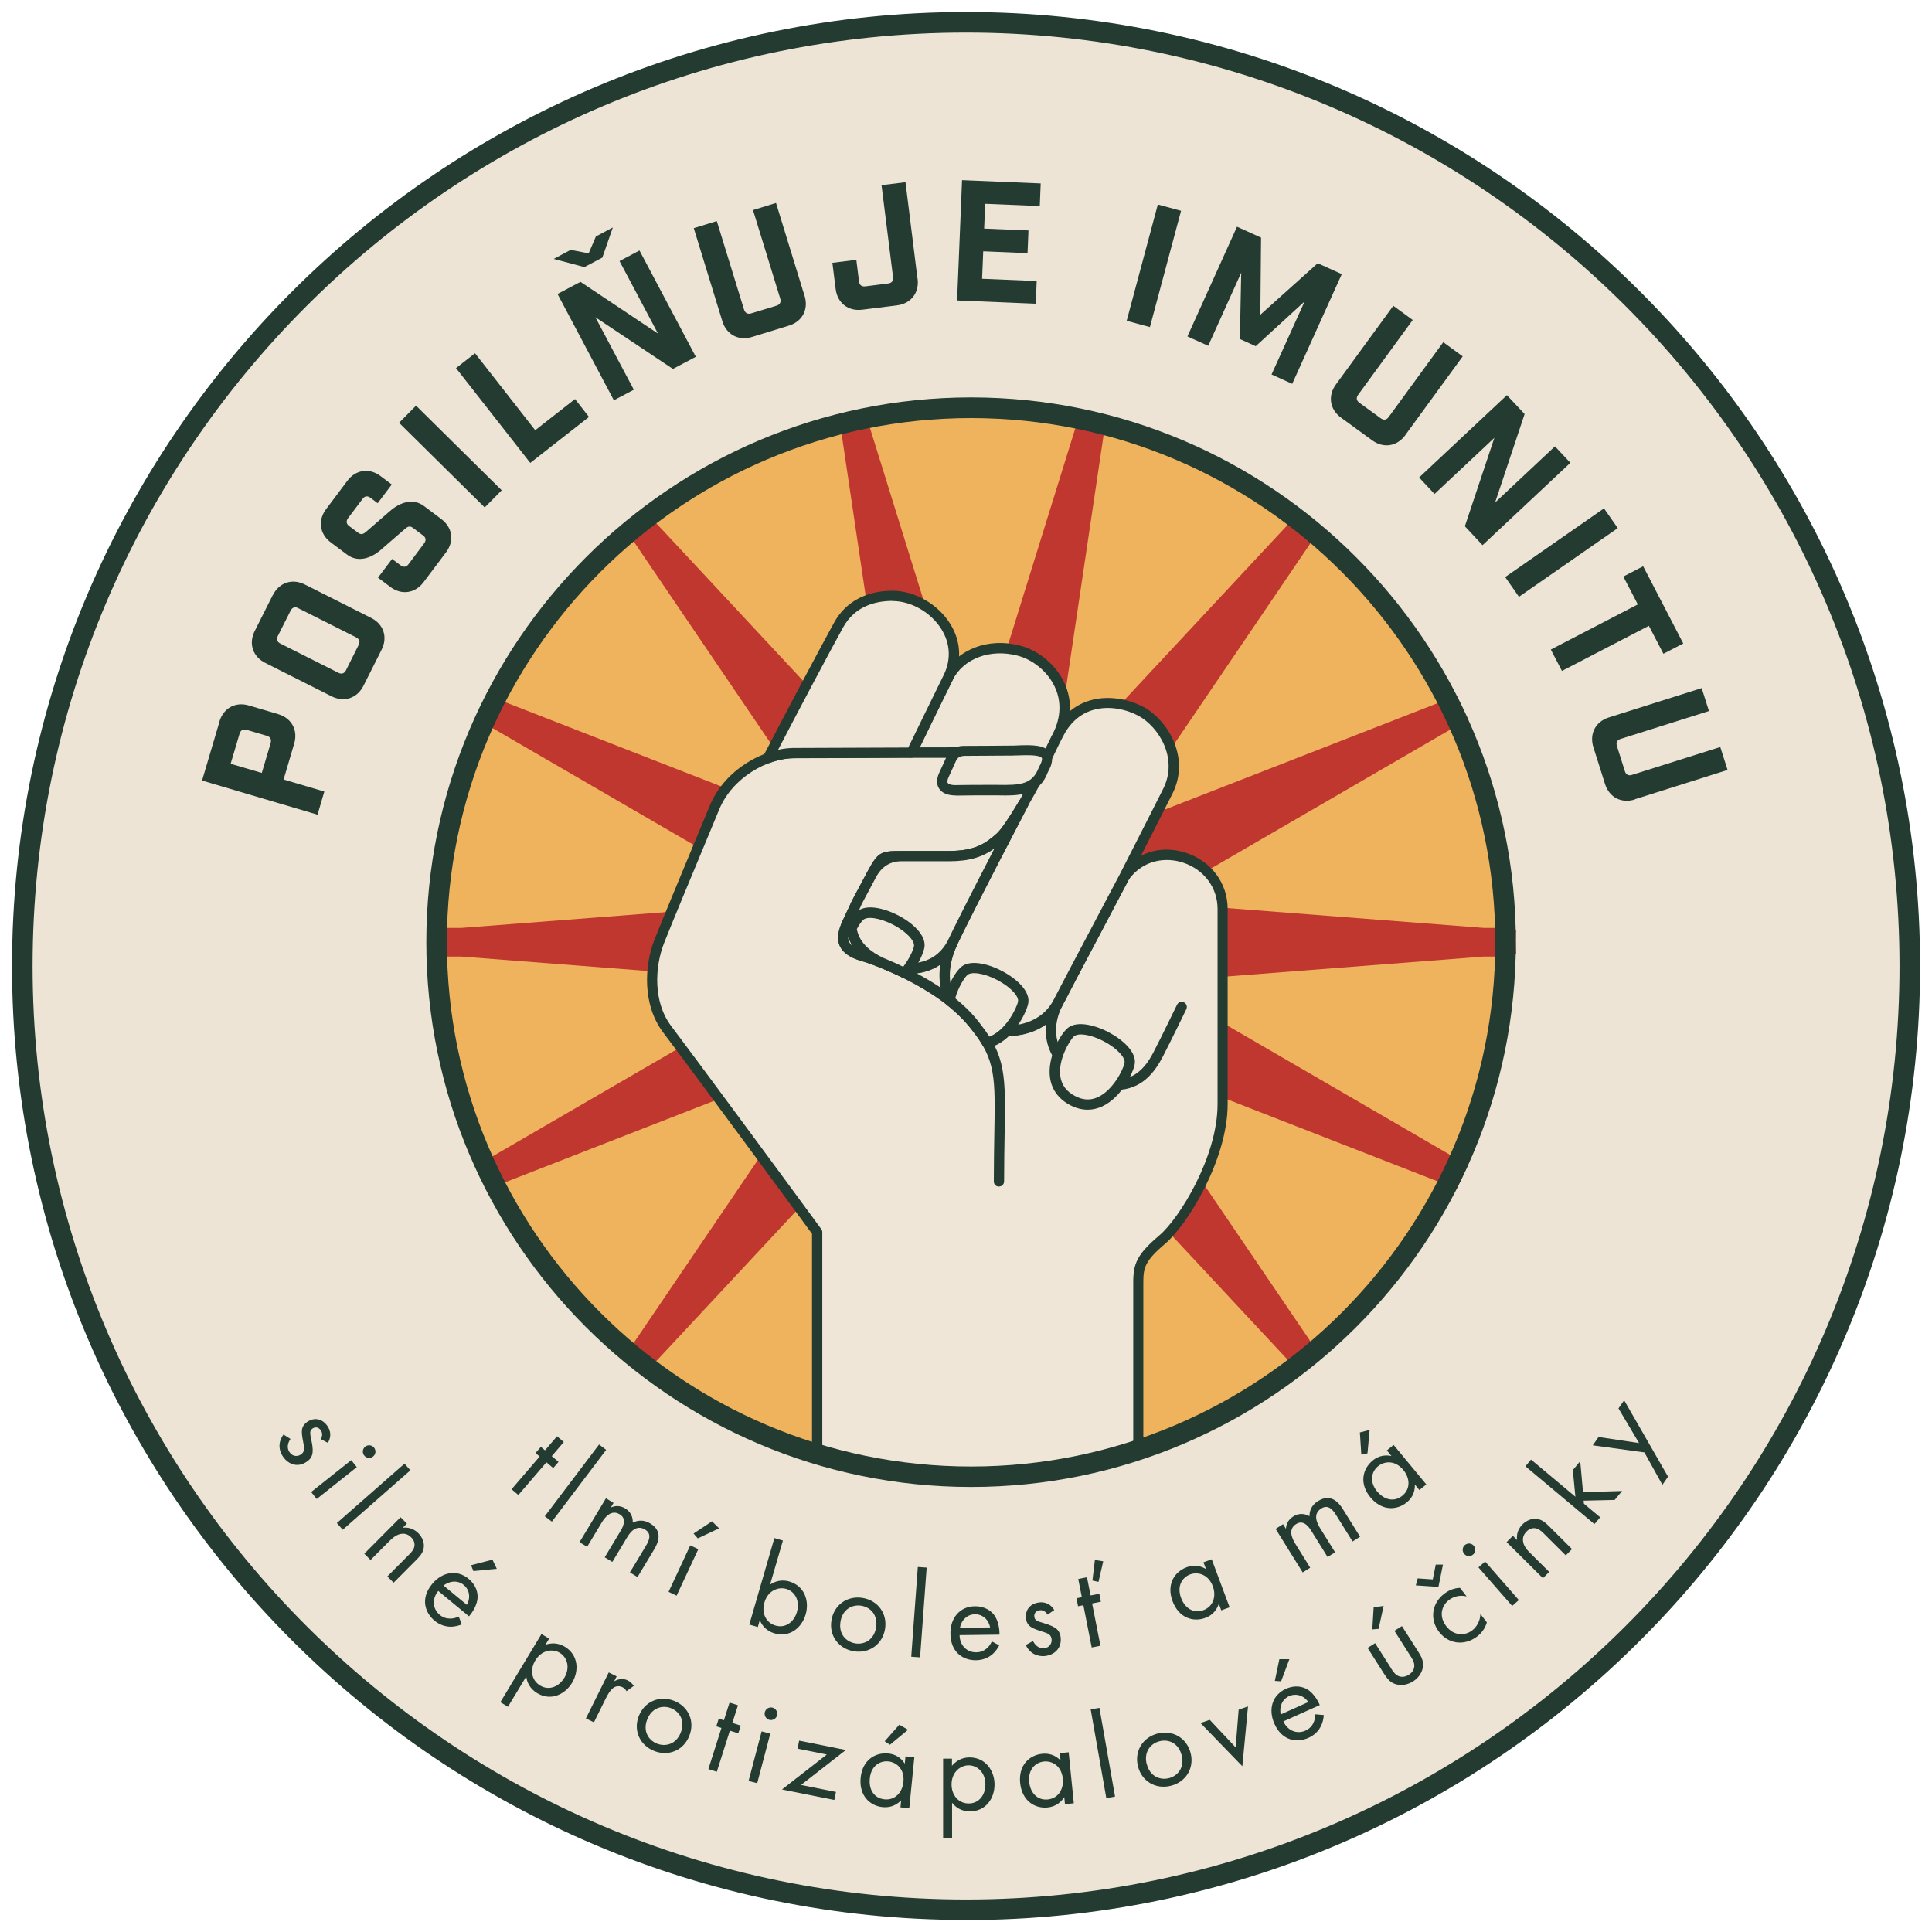 <?xml version="1.0" encoding="UTF-8"?>
<svg id="Layer_1" data-name="Layer 1" xmlns="http://www.w3.org/2000/svg" xmlns:xlink="http://www.w3.org/1999/xlink" viewBox="0 0 187.89 187.89">
  <defs>
    <style>
      .cls-1 {
        fill: #c03730;
      }

      .cls-1, .cls-2, .cls-3, .cls-4, .cls-5, .cls-6 {
        stroke-width: 0px;
      }

      .cls-2 {
        fill: none;
      }

      .cls-3 {
        fill: #efe6d7;
      }

      .cls-4 {
        fill: #ede4d5;
      }

      .cls-7 {
        clip-path: url(#clippath);
      }

      .cls-5 {
        fill: #efb35e;
      }

      .cls-6 {
        fill: #233b31;
      }
    </style>
    <clipPath id="clippath">
      <path class="cls-2" d="m146.42,91.63c0-28.71-23.27-51.98-51.98-51.98s-51.98,23.27-51.98,51.98,23.27,51.98,51.98,51.98,51.98-23.27,51.98-51.98"/>
    </clipPath>
  </defs>
  <path class="cls-4" d="m93.94,2.17C43.26,2.17,2.17,43.26,2.17,93.94s41.09,91.78,91.78,91.78,91.78-41.09,91.78-91.78S144.63,2.17,93.94,2.17"/>
  <path class="cls-6" d="m93.95,186.72C42.79,186.72,1.17,145.1,1.17,93.95S42.79,1.17,93.95,1.17s92.78,41.62,92.78,92.78-41.62,92.78-92.78,92.78Zm0-183.55C43.89,3.17,3.17,43.89,3.17,93.95s40.72,90.78,90.78,90.78,90.78-40.72,90.78-90.78S144,3.17,93.95,3.17Z"/>
  <g>
    <g>
      <path class="cls-5" d="m146.42,91.63c0-28.71-23.27-51.98-51.98-51.98s-51.98,23.27-51.98,51.98,23.27,51.98,51.98,51.98,51.98-23.27,51.98-51.98"/>
      <path class="cls-6" d="m94.44,144.11c-28.94,0-52.48-23.54-52.48-52.48s23.54-52.48,52.48-52.48,52.48,23.54,52.48,52.48-23.54,52.48-52.48,52.48Zm0-103.95c-28.38,0-51.48,23.09-51.48,51.48s23.09,51.48,51.48,51.48,51.48-23.09,51.48-51.48-23.09-51.48-51.48-51.48Z"/>
    </g>
    <polyline class="cls-1" points="83.4 91.52 44.75 91.52 81.97 94.39 49.68 113.13 84.47 99.57 63.5 130.46 88.96 103.15 83.48 140.08 94.56 104.43 105.65 140.08 100.17 103.15 125.62 130.46 104.66 99.57 139.44 113.13 107.15 94.39 144.37 91.52 105.73 91.52"/>
    <polyline class="cls-1" points="105.73 91.74 144.37 91.74 107.15 88.87 139.44 70.13 104.66 83.69 125.62 52.8 100.17 80.11 105.65 43.18 94.56 78.83 83.48 43.18 88.96 80.11 63.51 52.8 84.47 83.69 49.68 70.13 81.97 88.87 44.75 91.74 83.39 91.74"/>
    <path class="cls-1" d="m147.4,91.63l.04-1.15h-.09s0-.24,0-.24h-3.06l-32.18-2.49,30.66-17.8-1.1-2.29-33.03,12.88,19.91-29.34-1.99-1.59-24.17,25.93,5.21-35.07-2.48-.57-10.52,33.85-10.53-33.85-2.48.57,5.21,35.07-24.17-25.93-1.99,1.59,19.91,29.34-33.03-12.88-1.1,2.29,30.66,17.8-32.19,2.49h-3.06v.24s-.1,0-.1,0l.04,1.16-.04,1.15h.09s0,.24,0,.24h3.06l32.19,2.49-30.66,17.8,1.1,2.29,33.03-12.88-19.91,29.34,1.99,1.59,24.17-25.93-5.21,35.07,2.48.57,10.53-33.85,10.52,33.85,2.48-.57-5.21-35.07,24.17,25.93,1.99-1.59-19.91-29.34,33.03,12.88,1.1-2.29-30.66-17.8,32.19-2.49h3.06v-.24s.1,0,.1,0l-.04-1.15Z"/>
    <g class="cls-7">
      <g>
        <g>
          <g>
            <path class="cls-3" d="m118.91,88.4v18.99c0,5.24-3.81,11.42-5.85,13.15-2.04,1.73-2.35,2.52-2.35,4.16v19.08c0,3.99-7.86,5.27-15.39,5.27-8.36,0-15.85-1.46-15.85-4.8v-24.42c-3.5-4.79-12.63-17.15-14.59-19.73-1.95-2.57-1.68-6.26-.75-8.61.93-2.35,3.95-9.58,5.36-12.97,1.41-3.39,5.1-5.28,7.71-5.28,1.25,0,6.34-.03,11.44-.04,5.55-.03,11.12-.05,11.79-.05,1.04,0,1.26.55,1.12,1.15,0,.01,0,.02,0,.02,0,0,0,.01,0,.02-.7,1.32-1.34,2.56-1.94,3.72-.02.03-.03.05-.05.08-.83,1.42-1.74,2.81-2.26,3.28-1.24,1.1-2.39,1.84-5.01,1.84h-4.61c-1.94,0-1.92.01-2.93,1.86-.59,1.1-.97,1.81-1.26,2.35-.07.13-.14.26-.19.38-.29.59-.48.99-.79,1.65-.62,1.34-1.15,2.75,1.4,3.48.5.14,1.12.35,1.81.63.03.01.05.02.06.03.17.07.34.14.51.21.01,0,.03.01.05.02,1.92.81,4.28,2.04,6.2,3.57.74.59,1.41,1.23,1.97,1.9,0,0,0,0,.01,0,2.88,1.61,6.89,1.11,8.42-1.9,1.37-2.66,3.12-5.91,6.42-12.17,3.03-4.13,9.56-1.77,9.56,3.14Z"/>
            <path class="cls-6" d="m95.32,149.54c-3.84,0-16.35-.38-16.35-5.3v-24.25c-3.6-4.92-12.59-17.1-14.48-19.59-2.01-2.65-1.86-6.48-.81-9.1.72-1.82,2.64-6.44,4.19-10.16l1.17-2.82c1.45-3.5,5.29-5.58,8.17-5.58.56,0,1.89,0,3.64-.01,2.17,0,4.98-.02,7.79-.03h3.2c4.33-.03,8.06-.05,8.59-.05.64,0,1.11.18,1.39.54.18.22.36.62.21,1.23,0,.1-.03.14-.08.2-.69,1.31-1.33,2.53-1.92,3.67,0,0-.05.09-.06.1-.72,1.23-1.72,2.82-2.36,3.4-1.43,1.28-2.71,1.97-5.34,1.97h-4.61q-1.62,0-2.45,1.52c-.63,1.17-1.01,1.88-1.29,2.42-.07.13-.13.25-.18.36-.29.59-.48.99-.79,1.65-.33.71-.61,1.39-.38,1.87.17.38.67.69,1.47.92.52.15,1.16.37,1.85.64l.27.11c.11.04.21.09.32.14,1.41.59,4.07,1.84,6.35,3.65.8.65,1.45,1.27,1.98,1.89,1.5.82,3.32,1.03,4.87.55,1.26-.38,2.23-1.17,2.79-2.28.85-1.65,1.84-3.51,3.25-6.18.87-1.65,1.91-3.61,3.17-6,1.55-2.11,4-2.89,6.45-2.08,2.46.81,4.05,2.95,4.05,5.45v18.99c0,5.45-3.98,11.79-6.03,13.53-1.99,1.69-2.17,2.34-2.17,3.78v19.08c0,5.21-11.11,5.77-15.89,5.77Zm5.11-75.89c-.54,0-4.26.02-8.59.04h-3.2c-2.82.02-5.63.03-7.79.04-1.76,0-3.09.01-3.65.01-2.55,0-5.96,1.86-7.25,4.97l-1.17,2.82c-1.46,3.51-3.47,8.33-4.18,10.14-.94,2.36-1.09,5.79.68,8.12,1.91,2.52,11.05,14.9,14.59,19.74.06.08.1.19.1.29v24.42c0,2.57,6.17,4.3,15.35,4.3,7.2,0,14.89-1.25,14.89-4.77v-19.08c0-1.8.37-2.71,2.53-4.54,1.93-1.63,5.67-7.62,5.67-12.77v-18.99c0-2.07-1.32-3.83-3.36-4.5-1.58-.52-3.81-.36-5.29,1.66-1.22,2.33-2.26,4.29-3.13,5.94-1.41,2.66-2.4,4.53-3.24,6.17-.69,1.35-1.86,2.32-3.39,2.78-1.83.56-3.97.31-5.72-.67-.06-.03-.11-.07-.15-.12-.5-.6-1.13-1.2-1.9-1.83-2.19-1.74-4.75-2.94-6.08-3.5l-.56-.23c-.71-.28-1.32-.49-1.81-.63-1.11-.32-1.8-.8-2.1-1.46-.43-.94.06-2.01.39-2.71.31-.67.5-1.07.79-1.66.06-.12.13-.26.2-.4.28-.53.66-1.24,1.25-2.35,1.09-2.01,1.28-2.12,3.37-2.12h4.61c2.55,0,3.58-.74,4.67-1.71.41-.37,1.22-1.56,2.17-3.16,0-.02.06-.11.08-.12.55-1.08,1.19-2.31,1.88-3.62,0-.02.01-.04.02-.05,0-.08,0-.22-.05-.29-.08-.1-.31-.16-.61-.16Z"/>
          </g>
          <g>
            <path class="cls-3" d="m102.93,97.44c-1.38,2.66-.97,5.61,2.52,7.33,4.37,1.89,6.13-.21,7.19-2.26.79-1.52,2.26-4.57,2.26-4.57"/>
            <path class="cls-6" d="m108.52,106c-.91,0-1.99-.23-3.26-.78-1.71-.84-2.85-2.03-3.31-3.45-.46-1.41-.27-2.99.55-4.57.13-.25.43-.34.67-.21.25.13.34.43.21.67-.69,1.33-.86,2.65-.48,3.79.39,1.18,1.32,2.14,2.78,2.86,3.95,1.71,5.52-.07,6.53-2.04.78-1.5,2.24-4.53,2.26-4.56.12-.25.42-.35.67-.23.25.12.35.42.23.67-.01.03-1.49,3.07-2.27,4.58-.78,1.51-2.05,3.27-4.57,3.27Z"/>
          </g>
          <g>
            <path class="cls-3" d="m94.5,99.33c.14.16.27.33.39.5,3.01,3.78,2.26,5.68,2.26,15.07"/>
            <path class="cls-6" d="m97.15,115.4c-.28,0-.5-.22-.5-.5,0-1.78.03-3.3.05-4.61.1-5.55.13-7.23-2.2-10.15-.13-.17-.26-.33-.39-.49-.18-.21-.15-.53.06-.71.21-.17.53-.15.71.06.14.17.28.35.41.52,2.54,3.19,2.51,5.1,2.41,10.78-.02,1.3-.05,2.81-.05,4.59,0,.28-.22.5-.5.5Z"/>
          </g>
          <g>
            <path class="cls-3" d="m102.93,71.41c-.63,1.21-1.3,2.71-1.39,2.89.14-.6-.07-1.15-1.12-1.15-.66,0-6.23.03-11.79.05,1.5-3.03,2.5-5.24,3.57-7.32,1.15-2.25,3.97-3.35,6.86-2.6,2.72.7,5.79,4.01,3.86,8.13Z"/>
            <path class="cls-6" d="m101.54,74.8c-.05,0-.11,0-.16-.03-.24-.08-.38-.34-.32-.59.04-.17.03-.31-.02-.38-.08-.1-.31-.16-.61-.16-.54,0-4.26.02-8.59.04h-3.2s0,.01,0,.01c-.17,0-.33-.09-.42-.24-.09-.15-.1-.33-.02-.49.67-1.35,1.24-2.54,1.76-3.62.65-1.35,1.22-2.55,1.82-3.7,1.28-2.49,4.33-3.67,7.43-2.85,1.8.46,3.48,1.87,4.29,3.59.54,1.15.96,2.99-.1,5.24,0,0,0,.01,0,.02-.54,1.05-1.13,2.33-1.32,2.75l-.06.12c-.08.18-.26.29-.45.29Zm-1.12-2.16c.5,0,.9.11,1.18.33.25-.54.57-1.2.88-1.79.7-1.5.74-3.01.1-4.38-.68-1.46-2.11-2.65-3.63-3.04-2.64-.69-5.23.27-6.29,2.34-.59,1.15-1.16,2.33-1.81,3.68-.43.89-.89,1.84-1.41,2.9h2.39c4.33-.03,8.06-.05,8.59-.05Zm2.5-1.24h0,0Z"/>
          </g>
          <g>
            <path class="cls-3" d="m74.69,73.72c2.2-4.23,5.4-10.28,6.86-12.94s4.17-2.84,5.23-2.84c3.56,0,7.45,3.85,5.44,7.94-1.41,2.85-3.57,7.32-3.57,7.32,0,0-10.06.04-11.15.04-.99,0-1.71.12-2.81.49Z"/>
            <path class="cls-6" d="m74.69,74.22c-.14,0-.28-.06-.38-.17-.13-.15-.16-.38-.06-.56,2.08-4,5.33-10.15,6.87-12.95,1.1-2,3.11-3.09,5.67-3.09,2.17,0,4.43,1.3,5.62,3.22,1.06,1.7,1.15,3.63.26,5.43-1.41,2.85-3.57,7.31-3.57,7.31-.08.17-.26.28-.45.28,0,0-10.06.04-11.15.04-.97-.01-1.61.11-2.65.46-.05.02-.11.03-.16.03Zm12.09-15.78c-1.54,0-3.62.45-4.79,2.58-1.29,2.34-4.07,7.58-6.32,11.9.61-.14,1.16-.19,1.83-.18.97,0,9.13-.03,10.83-.04.5-1.02,2.24-4.61,3.44-7.04.73-1.48.66-3.06-.21-4.46-1.02-1.65-2.94-2.75-4.77-2.75Z"/>
          </g>
          <g>
            <path class="cls-3" d="m113.56,76.97c-.62,1.21-2.57,5.11-4.21,8.3-3.3,6.26-5.04,9.52-6.42,12.17-1.53,3.01-5.54,3.52-8.42,1.9,0,0,0,0-.01,0-.56-.67-1.24-1.3-1.97-1.9,0,0-.01-.02-.02-.03-.95-1.66-.8-3.77.1-5.67.83-1.75,2.92-5.88,6.94-13.61.01-.03.03-.05.05-.08.81-1.39,1.55-2.79,1.81-3.35.06-.12.1-.24.13-.36,0,0,0-.01,0-.02,0,0,0,0,0-.02.08-.18.76-1.68,1.39-2.89,1.96-3.88,5.94-3.38,8.04-2.23,2.11,1.15,4.26,4.5,2.59,7.79Z"/>
            <path class="cls-6" d="m97.97,100.74c-1.27,0-2.57-.33-3.71-.96-.06-.03-.11-.07-.15-.12-.5-.6-1.13-1.2-1.9-1.83-.04-.03-.08-.08-.11-.12-1.01-1.75-.98-3.99.05-6.17.66-1.4,2.4-4.9,6.95-13.62.01-.02.07-.12.09-.14.75-1.29,1.49-2.68,1.76-3.27.05-.1.08-.19.1-.28h0s0-.03.02-.05c0-.03.02-.05.03-.07l.05-.12c.19-.43.79-1.72,1.34-2.79.79-1.57,1.95-2.6,3.45-3.06,1.94-.6,4-.07,5.28.62,2.33,1.27,4.59,4.92,2.79,8.45h0s-.95,1.88-.95,1.88c-.89,1.76-2.15,4.25-3.26,6.42-1.27,2.4-2.3,4.36-3.17,6.01-1.41,2.66-2.4,4.53-3.24,6.17-.69,1.35-1.86,2.32-3.39,2.78-.64.2-1.32.29-2.01.29Zm-3.15-1.8c1.5.82,3.32,1.03,4.87.55,1.26-.38,2.23-1.17,2.79-2.28.85-1.65,1.84-3.51,3.25-6.18.87-1.65,1.91-3.61,3.17-6,1.11-2.16,2.37-4.66,3.26-6.41l.95-1.88c1.51-2.97-.41-6.04-2.38-7.12-1.1-.6-2.85-1.06-4.5-.55-1.23.38-2.19,1.25-2.86,2.57-.55,1.06-1.13,2.33-1.33,2.75l-.04.09s0,0,0,0c-.04.15-.09.28-.16.43-.28.6-1.04,2.04-1.83,3.39-4.57,8.77-6.31,12.25-6.97,13.64-.88,1.86-.93,3.73-.15,5.15.77.62,1.39,1.23,1.92,1.84Zm18.74-21.97h0,0Z"/>
          </g>
          <g>
            <path class="cls-3" d="m92.51,97.41s.01.02.02.03c-1.92-1.53-4.28-2.76-6.2-3.57.03,0,.05.02.07.03.72.26,4.47,1.11,6.21-2.15-.9,1.9-1.04,4.01-.1,5.67Z"/>
            <path class="cls-6" d="m92.57,97.95c-.12,0-.25-.04-.35-.12-2.19-1.74-4.75-2.94-6.08-3.5-.24-.1-.36-.37-.28-.61s.33-.39.58-.34c.03,0,.1.03.13.04.05.02,3.88,1.31,5.6-1.92.13-.24.43-.33.67-.21.24.12.34.42.23.66-.88,1.88-.93,3.77-.13,5.19h0c.19.19.17.46,0,.66-.09.1-.22.15-.36.15Zm-3.43-3.3c.74.4,1.54.86,2.34,1.4-.14-.71-.15-1.47-.04-2.24-.73.5-1.54.75-2.3.84Z"/>
          </g>
          <g>
            <path class="cls-3" d="m85.71,93.61c-.69-.27-1.31-.48-1.81-.63-2.55-.74-2.02-2.15-1.4-3.48.31-.66.5-1.06.79-1.65-1.37,2.92.31,4.78,2.42,5.76Z"/>
            <path class="cls-6" d="m85.71,94.11c-.06,0-.12-.01-.18-.04-.66-.26-1.27-.47-1.76-.61-1.11-.32-1.8-.8-2.1-1.46-.43-.94.06-2.01.39-2.71.31-.67.5-1.07.79-1.66.12-.25.42-.35.67-.23.25.12.35.42.23.66-.48,1.02-.58,1.96-.28,2.77.43,1.17,1.57,1.91,2.46,2.33.25.11.36.4.25.65-.08.19-.27.3-.46.3Zm-3.21-3.01c-.01.18,0,.34.08.49.07.16.2.3.38.43-.18-.27-.32-.55-.43-.84,0-.02-.02-.05-.03-.07Z"/>
          </g>
          <g>
            <path class="cls-3" d="m99.54,78.13c-4.03,7.72-6.12,11.86-6.94,13.61-1.74,3.26-5.48,2.42-6.21,2.15-.03,0-.05-.02-.07-.03-.01,0-.03-.01-.05-.02-.17-.08-.34-.14-.51-.21-.02,0-.04-.01-.06-.03-2.11-.98-3.79-2.84-2.42-5.76.06-.12.12-.25.19-.38.28-.54.66-1.25,1.26-2.35,1.01-1.84.99-1.86,2.93-1.86h4.61c2.62,0,3.77-.74,5.01-1.84.53-.48,1.43-1.86,2.26-3.28Z"/>
            <path class="cls-6" d="m88.32,94.7c-.88,0-1.64-.17-2.1-.34-.04,0-.1-.03-.14-.05l-.51-.21c-1.6-.74-2.63-1.74-3.06-2.92-.39-1.07-.28-2.26.32-3.54.06-.13.13-.27.21-.41.28-.53.66-1.24,1.25-2.35,1.09-2.01,1.28-2.12,3.37-2.12h4.61c2.55,0,3.58-.74,4.67-1.71.41-.37,1.22-1.56,2.17-3.16.14-.23.43-.31.67-.18.24.13.33.43.2.67-4.54,8.71-6.28,12.2-6.93,13.59-1.16,2.18-3.13,2.75-4.73,2.75Zm-.66-10.94q-1.62,0-2.45,1.52c-.63,1.17-1.01,1.88-1.29,2.42-.07.13-.13.25-.18.36-.48,1.02-.58,1.96-.28,2.77.43,1.17,1.57,1.91,2.46,2.33l.24.1c.11.04.21.09.32.14.12.04,3.96,1.34,5.68-1.89.52-1.1,1.74-3.56,4.54-8.98-1.13.8-2.36,1.23-4.42,1.23h-4.61Z"/>
          </g>
        </g>
        <g>
          <path class="cls-3" d="m109.86,103.49c-.23,1.07-2.37,5.18-5.52,3.55-3.34-1.73-1.01-5.86-.32-6.54,1.23-1.44,6.29,1.26,5.84,2.98Z"/>
          <path class="cls-6" d="m105.78,107.92c-.56,0-1.12-.14-1.68-.43-1.12-.58-1.81-1.5-1.98-2.65-.3-1.97.97-4.13,1.54-4.69.83-.98,2.75-.5,4.13.22,1.37.72,2.86,1.99,2.54,3.24-.16.73-1.23,3.09-3.12,3.98-.47.22-.95.33-1.43.33Zm-.66-7.32c-.33,0-.59.08-.72.23-.41.41-1.52,2.28-1.28,3.86.13.84.6,1.47,1.45,1.91.77.4,1.5.43,2.22.09,1.45-.68,2.43-2.64,2.57-3.3,0,0,0-.01,0-.02.12-.44-.63-1.38-2.03-2.11-.81-.42-1.63-.66-2.22-.66Z"/>
        </g>
        <g>
          <path class="cls-3" d="m99.49,97.54c-.17.82-1.48,3.44-3.5,3.87-.29-.51-.66-1.03-1.1-1.59-.12-.17-.26-.34-.39-.5-.56-.67-1.24-1.3-1.97-1.9-.06-.05-.12-.1-.19-.14.27-1.28.98-2.41,1.32-2.73,1.23-1.44,6.29,1.26,5.84,2.98Z"/>
          <path class="cls-6" d="m95.99,101.91c-.18,0-.34-.09-.43-.25-.26-.45-.59-.94-1.06-1.52-.13-.17-.26-.33-.39-.49-.5-.6-1.14-1.21-1.9-1.83-.05-.04-.1-.08-.16-.12-.17-.12-.25-.32-.2-.51.29-1.36,1.04-2.58,1.46-2.99.83-.98,2.75-.5,4.13.23,1.37.71,2.85,1.99,2.54,3.23-.18.81-1.52,3.74-3.88,4.24-.04,0-.07.01-.1.01Zm-3.09-4.82c.8.65,1.45,1.28,1.98,1.91.14.17.28.35.41.52.38.48.68.9.93,1.29,1.56-.58,2.64-2.72,2.78-3.39,0,0,0-.01,0-.02.12-.44-.63-1.37-2.03-2.1-1.28-.67-2.58-.86-2.94-.43-.25.24-.84,1.14-1.13,2.21Z"/>
        </g>
        <g>
          <path class="cls-3" d="m89.38,92.14c-.1.48-.59,1.57-1.39,2.49-.57-.28-1.14-.54-1.66-.76-.01,0-.03-.01-.05-.02-.17-.08-.34-.14-.51-.21-.02,0-.04-.01-.06-.03-1.46-.68-2.7-1.77-2.89-3.34.26-.53.55-.94.73-1.11,1.23-1.45,6.29,1.25,5.84,2.98Z"/>
          <path class="cls-6" d="m87.99,95.13c-.08,0-.15-.02-.22-.05-.56-.28-1.12-.53-1.63-.75l-.56-.23s-.08-.03-.09-.04c-1.88-.87-2.98-2.17-3.16-3.73-.01-.1,0-.2.05-.28.27-.53.58-1.01.83-1.25.83-.98,2.74-.5,4.12.21,1.38.71,2.86,1.99,2.55,3.24-.14.64-.71,1.8-1.5,2.7-.1.11-.24.17-.38.17Zm-4.66-4.77c.25,1.43,1.53,2.31,2.58,2.8l.24.1c.11.04.21.09.32.14.46.19.91.39,1.37.62.58-.76.96-1.59,1.04-1.97v-.02c.12-.44-.62-1.38-2.04-2.11-1.28-.66-2.57-.85-2.93-.42-.15.15-.37.45-.59.87Z"/>
        </g>
        <g>
          <path class="cls-3" d="m93.66,73.04c-.49,0-.94.29-1.14.74-.28.62-.54,1.2-.71,1.55-.45.93-.08,1.58,1.28,1.53.49-.02,2.65-.02,3.07-.02,2.42,0,4.44.34,5.32-2.01,1.31-2.24-1.47-1.83-3.07-1.82-.95,0-3.46.02-4.76.03Z"/>
          <path class="cls-6" d="m92.96,77.36c-.79,0-1.34-.22-1.63-.67-.19-.29-.34-.81.03-1.58.09-.2.22-.47.36-.78l.34-.76c.29-.62.91-1.03,1.6-1.03h0c1.29,0,3.8-.02,4.75-.03.19,0,.4,0,.62-.02,1.23-.04,2.63-.09,3.12.74.28.47.21,1.08-.24,1.85-.87,2.34-2.84,2.31-4.95,2.27-.26,0-.53,0-.8,0-.38,0-2.57,0-3.05.02-.05,0-.11,0-.16,0Zm.71-3.83h0c-.3,0-.57.17-.69.45l-.34.75c-.14.32-.27.6-.37.81-.13.27-.17.5-.1.6.08.12.35.24.91.21.49-.02,2.66-.02,3.09-.02.28,0,.55,0,.82,0,2.22.04,3.41-.02,4.04-1.7.31-.54.34-.81.29-.91-.2-.33-1.52-.28-2.23-.26-.23,0-.45.02-.65.02-.95,0-3.46.02-4.76.03Z"/>
        </g>
      </g>
    </g>
    <path class="cls-6" d="m94.44,144.61c-29.21,0-52.98-23.77-52.98-52.98s23.77-52.98,52.98-52.98,52.98,23.77,52.98,52.98-23.77,52.98-52.98,52.98Zm0-103.95c-28.11,0-50.98,22.87-50.98,50.98s22.87,50.98,50.98,50.98,50.98-22.87,50.98-50.98-22.87-50.98-50.98-50.98Z"/>
  </g>
  <g>
    <path class="cls-6" d="m21.34,70.17c.39-1.31,1.56-1.95,2.87-1.56l2.84.84c1.31.39,1.95,1.56,1.56,2.87l-1.03,3.49,3.96,1.17-.66,2.25-11.23-3.32,1.7-5.74Zm4.98,2.08c.1-.34-.03-.59-.37-.69l-1.96-.58c-.34-.1-.59.03-.69.37l-.87,2.93,3.03.89.87-2.93Z"/>
    <path class="cls-6" d="m26.54,57.87c.61-1.22,1.88-1.64,3.1-1.03l6.45,3.25c1.22.61,1.64,1.88,1.02,3.1l-1.76,3.5c-.61,1.22-1.88,1.64-3.1,1.03l-6.45-3.25c-1.22-.61-1.64-1.88-1.03-3.1l1.76-3.5Zm2.46,1.27c-.32-.16-.58-.07-.74.25l-1.24,2.46c-.16.32-.07.58.25.74l5.64,2.84c.32.16.58.07.74-.25l1.23-2.46c.16-.32.07-.58-.25-.74l-5.64-2.84Z"/>
    <path class="cls-6" d="m36.03,48.41c-.29-.21-.56-.18-.77.11l-1.41,1.87c-.21.29-.18.56.11.77l.88.66c.29.21.49.13.77-.11l2.34-2.03c.98-.85,2.24-1.25,3.28-.47l1.69,1.27c1.09.82,1.28,2.14.46,3.23l-2.19,2.91c-.82,1.09-2.14,1.28-3.23.46l-1.2-.9,1.37-1.82.83.62c.29.21.56.18.77-.11l1.52-2.03c.21-.29.18-.56-.11-.77l-.99-.74c-.29-.21-.49-.13-.77.11l-2.34,2.03c-.98.85-2.24,1.25-3.28.47l-1.59-1.19c-1.09-.82-1.28-2.14-.46-3.23l2.07-2.76c.82-1.09,2.14-1.28,3.23-.46l1.09.82-1.37,1.82-.73-.55Z"/>
    <path class="cls-6" d="m38.81,41.12l1.65-1.67,8.33,8.23-1.65,1.67-8.33-8.23Z"/>
    <path class="cls-6" d="m46.2,34.36l5.85,7.48,3.87-3.03,1.36,1.74-5.71,4.47-7.22-9.22,1.84-1.44Z"/>
    <path class="cls-6" d="m56.85,25.98l-3-.8,1.65-.88,1.75.34.7-1.64,1.65-.88-1.02,2.93-1.72.91Zm3.4-.59l3.74,7.05-7.54-5.03-2.23,1.18,5.48,10.34,1.94-1.03-3.74-7.05,7.54,5.03,2.23-1.18-5.48-10.34-1.94,1.03Z"/>
    <path class="cls-6" d="m78.25,28.78c.4,1.31-.22,2.49-1.53,2.89l-3.58,1.1c-1.31.4-2.49-.22-2.89-1.53l-2.78-9.05,2.24-.69,2.65,8.61c.11.34.35.47.69.37l2.46-.75c.34-.1.47-.35.37-.69l-2.65-8.61,2.24-.69,2.78,9.05Z"/>
    <path class="cls-6" d="m89.24,27.12c.17,1.36-.65,2.41-2.01,2.58l-3.38.42c-1.36.17-2.41-.65-2.58-2.01l-.32-2.55,2.33-.29.26,2.1c.04.36.26.52.62.48l2.21-.28c.36-.04.52-.26.48-.62l-1.12-8.94,2.33-.29,1.17,9.4Z"/>
    <path class="cls-6" d="m101.21,17.83l-.09,2.21-5.31-.22-.1,2.41,4.31.18-.09,2.21-4.31-.18-.11,2.67,5.31.22-.09,2.21-7.65-.32.48-11.7,7.65.32Z"/>
    <path class="cls-6" d="m112.6,19.89l2.26.61-3.03,11.31-2.26-.61,3.03-11.31Z"/>
    <path class="cls-6" d="m125.67,37.33l-2.01-.91,3.22-7.11-4.76,4.36-1.54-.7.13-6.45-3.21,7.11-2.02-.91,4.82-10.67,2.34,1.06-.07,7.5,5.58-5.01,2.34,1.06-4.82,10.67Z"/>
    <path class="cls-6" d="m136.67,42.32c-.81,1.1-2.12,1.31-3.23.5l-3.02-2.2c-1.1-.8-1.31-2.12-.5-3.23l5.58-7.65,1.89,1.38-5.31,7.28c-.21.29-.17.56.12.77l2.08,1.51c.29.21.56.17.77-.12l5.31-7.28,1.89,1.38-5.58,7.65Z"/>
    <path class="cls-6" d="m152.72,45.01l-8.54,8.01-1.72-1.84,2.87-8.6-5.82,5.46-1.5-1.6,8.54-8.01,1.72,1.84-2.87,8.6,5.82-5.46,1.5,1.6Z"/>
    <path class="cls-6" d="m155.99,49.44l1.34,1.92-9.61,6.68-1.34-1.92,9.61-6.68Z"/>
    <path class="cls-6" d="m160.36,60.86l-8.46,4.39-1.08-2.08,8.46-4.39-1.41-2.71,1.93-1,3.9,7.51-1.93,1-1.41-2.71Z"/>
    <path class="cls-6" d="m158.99,77.75c-1.3.41-2.49-.2-2.9-1.51l-1.13-3.57c-.41-1.3.2-2.49,1.51-2.9l9.02-2.85.71,2.23-8.59,2.71c-.34.11-.47.35-.36.69l.77,2.45c.11.34.35.47.69.36l8.59-2.71.71,2.23-9.02,2.85Z"/>
  </g>
  <g>
    <path class="cls-6" d="m31.19,139.96c.17-.26.2-.59.01-.86-.18-.26-.49-.39-.81-.17-.29.21-.25.47-.12,1.07.17.76.17,1.17.09,1.46-.09.33-.28.52-.51.68-.85.6-1.77.32-2.32-.47-.12-.17-.74-1.09.04-2.16l.68.43c-.16.23-.45.78-.09,1.29.32.46.81.43,1.12.21.38-.27.32-.63.22-1.13-.13-.64-.19-1.07-.1-1.41.09-.29.26-.46.47-.61.72-.5,1.49-.3,1.97.39.15.22.52.82.05,1.64l-.71-.37Z"/>
    <path class="cls-6" d="m34.7,142.68l-3.9,3.1-.54-.68,3.9-3.1.54.68Zm1.68-1.89c.21.26.17.65-.1.86-.26.21-.65.17-.86-.1s-.17-.65.1-.86c.26-.21.65-.17.86.1Z"/>
    <path class="cls-6" d="m39.91,142.99l-6.58,5.78-.57-.65,6.58-5.78.57.65Z"/>
    <path class="cls-6" d="m38.96,147.56l.61.61-.41.41c.25-.04.92-.07,1.51.51.42.42.63.97.53,1.49-.08.44-.35.76-.74,1.15l-2.18,2.19-.61-.61,2.16-2.17c.21-.21.44-.48.48-.81.03-.27-.05-.56-.33-.83-.21-.21-.5-.38-.89-.34-.52.04-.95.45-1.21.7l-1.84,1.85-.61-.61,3.52-3.54Z"/>
    <path class="cls-6" d="m44.93,157.97c-.29.12-.65.21-.99.23-.61.02-1.18-.18-1.67-.58-.93-.77-1.42-2.15-.24-3.58.95-1.15,2.39-1.45,3.54-.5.75.62.92,1.38.87,1.91-.04.54-.39,1.25-.83,1.74l-2.99-2.47c-.65.8-.53,1.76.14,2.32.31.26.64.37,1.02.37.3,0,.6-.08.83-.2l.3.76Zm.47-1.9c.39-.69.26-1.47-.3-1.93-.56-.47-1.38-.42-1.96.06l2.26,1.87Zm2.91-3.5l-2.27.22-.23-.57,2.08-.54.42.88Z"/>
    <path class="cls-6" d="m49.4,165.99l-.74-.45,4-6.63.74.45-.36.6c.88-.32,1.57,0,1.88.18,1.34.81,1.41,2.36.71,3.52-.71,1.17-2.1,1.78-3.39,1-.69-.42-.99-1.02-1.06-1.62l-1.79,2.96Zm5.47-2.8c.63-1.05.26-2.03-.43-2.45-.69-.42-1.76-.29-2.38.74-.53.87-.4,1.92.47,2.44.86.52,1.82.12,2.34-.74Z"/>
    <path class="cls-6" d="m59.2,162.65l.77.38-.24.48c.13-.08.7-.39,1.31-.09.24.12.45.33.6.53l-.71.52c-.11-.2-.26-.32-.38-.38-.31-.15-.57-.12-.76-.03-.21.11-.49.34-.86,1.08l-1.17,2.36-.78-.38,2.22-4.47Z"/>
    <path class="cls-6" d="m62.13,166.87c.56-1.4,2.01-2.02,3.43-1.46,1.42.57,2.04,2.02,1.47,3.42-.56,1.4-2.02,2.01-3.42,1.45-1.4-.56-2.04-2.01-1.48-3.41Zm.82.33c-.46,1.14.11,2.04.94,2.37.84.33,1.86.06,2.31-1.06.46-1.14-.09-2.04-.93-2.38s-1.87-.05-2.32,1.07Z"/>
    <path class="cls-6" d="m70.98,168.31l-1.27,4-.82-.26,1.27-4-.5-.16.24-.75.5.16.55-1.72.82.26-.55,1.72.82.26-.24.75-.82-.26Z"/>
    <path class="cls-6" d="m74.91,168.6l-1.27,4.82-.84-.22,1.27-4.82.84.22Zm.22-2.53c.32.08.52.42.44.75-.08.32-.42.52-.75.44-.32-.08-.52-.42-.44-.75.09-.33.42-.52.75-.44Z"/>
    <path class="cls-6" d="m77.91,173.59l3.39.68-.16.78-5.09-1.02,4.36-3.4-2.85-.57.16-.78,4.54.91-4.36,3.4Z"/>
    <path class="cls-6" d="m88.06,170.81l.86.08-.49,4.96-.86-.08.07-.69c-.32.34-.91.75-1.78.67-1.26-.12-2.33-1.12-2.16-2.86.17-1.71,1.4-2.48,2.67-2.36.96.09,1.42.67,1.62.99l.07-.71Zm-3.47,2.16c-.11,1.06.41,1.92,1.44,2.02,1.05.1,1.73-.71,1.83-1.69.13-1.28-.7-1.93-1.47-2-.85-.08-1.69.46-1.8,1.67Zm3.72-4.75l-1.76,1.46-.51-.34,1.42-1.61.84.49Z"/>
    <path class="cls-6" d="m92.59,178.78h-.87s0-7.75,0-7.75h.86v.7c.59-.73,1.34-.82,1.71-.82,1.56,0,2.43,1.3,2.43,2.64,0,1.37-.88,2.61-2.39,2.61-.8,0-1.37-.36-1.74-.84v3.46Zm3.24-5.23c0-1.23-.83-1.87-1.63-1.87-.8,0-1.66.66-1.66,1.86,0,1.02.65,1.85,1.67,1.85,1.01,0,1.62-.84,1.62-1.84Z"/>
    <path class="cls-6" d="m103.07,170.5l.86-.09.5,4.96-.86.09-.07-.69c-.25.4-.74.92-1.61,1.01-1.25.13-2.5-.64-2.68-2.39-.17-1.71.89-2.71,2.15-2.83.96-.1,1.52.38,1.78.65l-.07-.7Zm-2.98,2.8c.11,1.06.79,1.8,1.81,1.7,1.05-.11,1.56-1.04,1.46-2.02-.13-1.28-1.07-1.75-1.83-1.67-.85.08-1.56.79-1.44,1.99Z"/>
    <path class="cls-6" d="m106.92,166.09l1.52,8.63-.85.15-1.52-8.63.85-.15Z"/>
    <path class="cls-6" d="m110.67,171.79c-.37-1.46.44-2.82,1.91-3.2,1.48-.37,2.83.43,3.21,1.9.37,1.46-.45,2.81-1.92,3.18-1.47.37-2.83-.42-3.2-1.89Zm.86-.22c.3,1.19,1.29,1.58,2.15,1.36.87-.22,1.54-1.05,1.24-2.22-.3-1.19-1.27-1.6-2.16-1.37-.88.22-1.54,1.06-1.24,2.23Z"/>
    <path class="cls-6" d="m117.65,167.26l2.52,2.68.29-3.67.91-.32-.55,5.82-4.07-4.2.91-.32Z"/>
    <path class="cls-6" d="m128.74,166.79c-.02.31-.09.67-.23.98-.25.56-.68.98-1.26,1.24-1.1.49-2.56.32-3.31-1.37-.61-1.36-.25-2.78,1.12-3.4.89-.4,1.64-.21,2.09.06.47.28.95.91,1.2,1.52l-3.54,1.59c.43.94,1.35,1.25,2.14.9.37-.17.62-.41.78-.75.13-.27.19-.57.19-.84l.82.07Zm-3.35-5.42l-.8,2.14-.61-.04.44-2.11h.98Zm1.85,4.16c-.45-.65-1.2-.88-1.87-.58-.67.3-.99,1.05-.81,1.78l2.67-1.2Z"/>
    <path class="cls-6" d="m135.28,162.25c.19.29.41.64.78.77.2.07.54.11.95-.15s.51-.58.53-.79c.04-.39-.18-.74-.37-1.03l-1.56-2.45.73-.46,1.61,2.53c.33.52.52.94.42,1.51-.12.63-.54,1.08-.95,1.34-.42.26-1,.45-1.62.29-.57-.15-.86-.51-1.19-1.02l-1.61-2.53.73-.46,1.56,2.45Zm-.72-6.07l-.49,2.23-.61.05.13-2.15.97-.13Z"/>
    <path class="cls-6" d="m139.63,152.16h.7s-.44,2.17-.44,2.17l-2.2-.15.18-.68,1.47.1.29-1.44Zm2.98,3.09c-.71-.18-1.34.08-1.69.35-.74.56-1.01,1.59-.27,2.55.74.96,1.81.95,2.52.41.41-.31.78-.88.8-1.6l.63.82c-.19.64-.57,1.09-.95,1.37-1.23.94-2.79.74-3.7-.45-.93-1.21-.71-2.79.52-3.72.63-.48,1.23-.55,1.52-.56l.63.82Z"/>
    <path class="cls-6" d="m142.46,150.26c.25-.22.64-.2.86.06.22.25.2.64-.06.86-.25.22-.64.2-.86-.06-.22-.25-.2-.64.06-.87Zm1.97,1.6l3.28,3.75-.65.57-3.28-3.75.65-.57Z"/>
    <path class="cls-6" d="m146.52,149.97l.61-.61.41.41c-.04-.26-.07-.92.51-1.51.42-.42.97-.63,1.49-.53.44.08.76.35,1.15.74l2.19,2.18-.61.61-2.17-2.16c-.21-.21-.48-.44-.81-.48-.27-.03-.56.05-.83.32-.21.21-.38.5-.35.89.04.52.44.95.7,1.2l1.85,1.84-.61.61-3.53-3.51Z"/>
    <path class="cls-6" d="m148.9,141.95l4.31,3.61-.25-2.59.72-.87.27,3.01,3.8-.11-.72.87-3.02.07.03.3,1.58,1.32-.56.66-6.71-5.62.55-.66Z"/>
    <path class="cls-6" d="m159.92,141.25l-5.02-.69.56-.81,3.94.59-2-3.37.55-.79,4.27,7.43-.55.79-1.75-3.15Z"/>
  </g>
  <g>
    <path class="cls-6" d="m53.14,142.21l-2.73,3.18-.66-.56,2.73-3.18-.4-.34.52-.6.4.34,1.17-1.37.66.56-1.17,1.37.66.56-.52.6-.66-.56Z"/>
    <path class="cls-6" d="m58.95,141l-5.28,6.98-.69-.52,5.28-6.98.69.52Z"/>
    <path class="cls-6" d="m58.93,145.71l.74.45-.27.45c.45-.21.94-.19,1.39.08.77.46.75,1.2.75,1.39.8-.4,1.41-.09,1.7.08,1.27.76.75,1.9.39,2.5l-1.63,2.71-.74-.45,1.56-2.59c.29-.48.61-1.16-.09-1.58-.85-.51-1.44.25-1.75.77l-1.43,2.38-.74-.45,1.52-2.53c.18-.3.72-1.18-.06-1.65-.84-.51-1.46.31-1.77.83l-1.4,2.33-.74-.45,2.57-4.27Z"/>
    <path class="cls-6" d="m67.91,150.66l-2.11,4.52-.78-.37,2.11-4.52.78.37Zm2.03-2.03l-2.08.98-.41-.47,1.79-1.19.7.69Z"/>
    <path class="cls-6" d="m73.7,158.23l-.83-.24,2.44-8.41.83.24-1.25,4.29c.77-.54,1.52-.41,1.87-.31,1.5.44,1.97,1.92,1.59,3.21-.38,1.31-1.57,2.26-3.02,1.84-.77-.22-1.21-.73-1.44-1.29l-.19.67Zm3.8-1.46c.34-1.18-.27-2.03-1.05-2.25-.77-.22-1.78.17-2.11,1.33-.29.98.11,1.96,1.09,2.24.97.28,1.79-.36,2.07-1.31Z"/>
    <path class="cls-6" d="m80.86,157.57c.25-1.49,1.53-2.41,3.03-2.17,1.5.25,2.43,1.53,2.18,3.03-.25,1.49-1.54,2.4-3.03,2.16-1.49-.25-2.43-1.52-2.18-3.01Zm.88.14c-.2,1.21.55,1.96,1.43,2.11.89.15,1.83-.34,2.03-1.54.2-1.21-.53-1.97-1.43-2.12-.9-.15-1.84.36-2.03,1.55Z"/>
    <path class="cls-6" d="m90.12,152.45l-.64,8.73-.86-.06.64-8.73.86.06Z"/>
    <path class="cls-6" d="m97.17,160.02c-.14.28-.35.58-.6.81-.45.41-1.01.62-1.65.63-1.2.02-2.47-.72-2.49-2.58-.02-1.49.88-2.65,2.38-2.67.97-.01,1.59.46,1.9.89.32.44.51,1.21.49,1.87l-3.88.05c.02,1.03.74,1.68,1.61,1.67.41,0,.73-.13,1.02-.37.23-.19.4-.45.51-.69l.73.39Zm-.88-1.75c-.15-.78-.75-1.29-1.48-1.28-.73,0-1.33.57-1.45,1.32l2.93-.04Z"/>
    <path class="cls-6" d="m101.87,157.02c-.15-.27-.43-.46-.75-.42-.31.04-.58.25-.53.63.04.36.29.44.88.61.75.22,1.11.41,1.33.62.24.24.32.5.35.77.12,1.04-.57,1.71-1.52,1.82-.2.02-1.31.12-1.87-1.07l.7-.39c.12.25.47.77,1.09.7.56-.06.76-.51.72-.88-.05-.46-.4-.58-.89-.73-.63-.2-1.03-.34-1.29-.59-.22-.22-.28-.45-.31-.7-.1-.87.45-1.45,1.29-1.55.26-.03.97-.06,1.46.74l-.66.45Z"/>
    <path class="cls-6" d="m106.21,155.94l.81,4.11-.85.17-.81-4.11-.52.1-.15-.78.52-.1-.35-1.77.85-.17.35,1.77.85-.17.15.78-.85.17Zm.27-4.23l.81.13-.46,2-.59-.13.24-2.01Z"/>
    <path class="cls-6" d="m117.03,151.94l.81-.3,1.74,4.67-.81.3-.24-.65c-.14.45-.48,1.08-1.31,1.38-1.18.44-2.58.01-3.19-1.63-.6-1.61.17-2.84,1.37-3.29.9-.33,1.57-.02,1.89.18l-.25-.66Zm-2.17,3.46c.37,1,1.22,1.55,2.18,1.19.99-.37,1.25-1.4.91-2.32-.45-1.2-1.48-1.42-2.2-1.16-.8.3-1.31,1.15-.89,2.29Z"/>
    <path class="cls-6" d="m124.05,148.69l.73-.46.28.45c.02-.49.26-.92.71-1.2.76-.48,1.41-.12,1.58-.03,0-.9.56-1.3.85-1.48,1.25-.78,2.03.2,2.4.8l1.67,2.68-.73.46-1.6-2.57c-.3-.48-.75-1.07-1.44-.64-.85.53-.43,1.4-.12,1.91l1.46,2.35-.73.46-1.56-2.51c-.18-.29-.72-1.18-1.49-.7-.84.52-.39,1.44-.07,1.95l1.43,2.3-.73.46-2.63-4.23Z"/>
    <path class="cls-6" d="m133.2,139.06l-.21,2.28-.6.12-.14-2.15.95-.25Zm1.66,2.01l.67-.55,3.18,3.84-.67.55-.44-.54c.01.47-.1,1.18-.78,1.73-.97.8-2.44.86-3.55-.49-1.09-1.33-.77-2.74.21-3.56.74-.61,1.47-.53,1.84-.45l-.45-.55Zm-.92,3.98c.68.82,1.66,1.06,2.45.4.82-.67.72-1.73.09-2.49-.82-.99-1.86-.86-2.46-.37-.66.54-.86,1.52-.09,2.46Z"/>
  </g>
</svg>